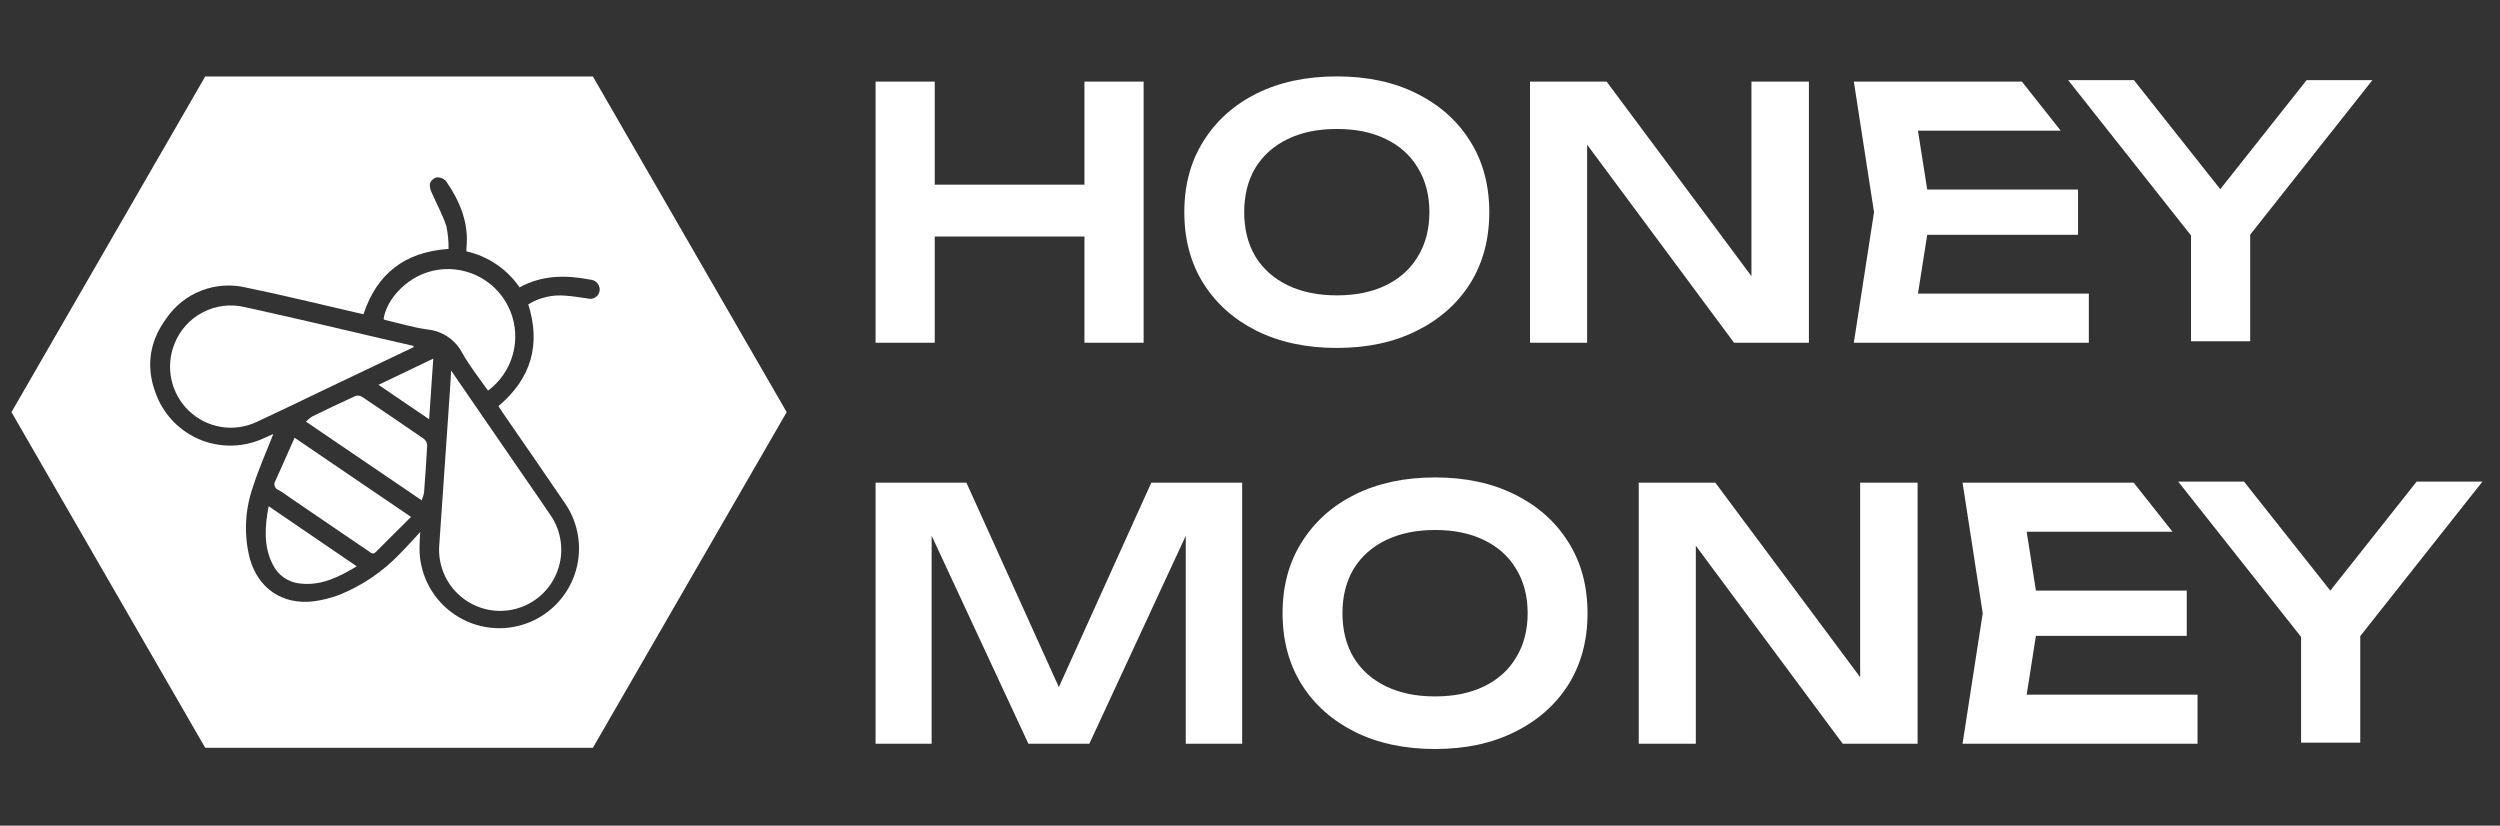<?xml version="1.0" encoding="UTF-8"?> <svg xmlns="http://www.w3.org/2000/svg" width="109" height="36" viewBox="0 0 109 36" fill="none"><rect x="0" y="0" width="109" height="36" fill="#333333" stroke="none"/> <g clip-path="url(#clip0_372_754)"> <path d="M12.005 20.971C11.983 21.005 11.97 21.043 11.966 21.083C11.961 21.123 11.966 21.163 11.979 21.201C11.992 21.239 12.014 21.273 12.043 21.301C12.071 21.329 12.106 21.35 12.144 21.363C12.327 21.467 12.496 21.595 12.672 21.718L16.076 24.036C16.171 24.101 16.257 24.198 16.384 24.069C16.885 23.563 17.393 23.062 17.921 22.538L12.844 19.086C12.556 19.731 12.285 20.355 12.005 20.971Z" fill="white"></path> <path d="M18.486 19.137C17.588 18.519 16.686 17.906 15.78 17.297C15.737 17.271 15.688 17.256 15.639 17.25C15.588 17.245 15.538 17.251 15.49 17.267C14.855 17.557 14.225 17.857 13.599 18.166C13.503 18.228 13.416 18.301 13.339 18.384L18.384 21.813C18.43 21.706 18.465 21.595 18.488 21.481C18.541 20.786 18.59 20.107 18.625 19.418C18.623 19.364 18.609 19.311 18.585 19.263C18.561 19.214 18.527 19.172 18.486 19.137Z" fill="white"></path> <path d="M18.031 15.137V15.082L16.598 14.753C14.625 14.289 12.657 13.825 10.68 13.392C10.06 13.242 9.408 13.322 8.842 13.617C8.277 13.911 7.838 14.4 7.605 14.994C7.408 15.487 7.362 16.028 7.474 16.548C7.586 17.068 7.85 17.542 8.234 17.91C8.618 18.28 9.104 18.524 9.63 18.612C10.155 18.7 10.695 18.626 11.178 18.402C12.168 17.938 13.146 17.474 14.129 16.997L18.031 15.137Z" fill="white"></path> <path d="M11.897 24.622C12.008 24.849 12.176 25.044 12.384 25.188C12.593 25.331 12.835 25.419 13.087 25.442C14.002 25.547 14.772 25.162 15.553 24.691L11.712 22.071C11.55 22.954 11.48 23.812 11.897 24.622Z" fill="white"></path> <path d="M18.71 18.28C18.773 17.381 18.831 16.53 18.891 15.635L16.501 16.778L18.71 18.28Z" fill="white"></path> <path d="M19.604 17.221C19.455 19.389 19.302 21.554 19.156 23.712C19.114 24.139 19.177 24.57 19.337 24.967C19.497 25.365 19.752 25.718 20.078 25.996C20.404 26.275 20.792 26.47 21.21 26.567C21.628 26.663 22.063 26.657 22.478 26.549C22.893 26.441 23.276 26.234 23.594 25.947C23.912 25.659 24.156 25.299 24.305 24.897C24.454 24.495 24.504 24.063 24.45 23.637C24.397 23.212 24.241 22.806 23.997 22.453C23.573 21.825 23.141 21.204 22.71 20.58L19.669 16.157C19.65 16.562 19.627 16.892 19.604 17.221Z" fill="white"></path> <path d="M19.13 11.758C17.806 11.934 16.842 13.046 16.724 13.914C16.738 13.914 16.749 13.939 16.765 13.944C17.394 14.09 18.017 14.28 18.655 14.368C18.974 14.402 19.279 14.515 19.543 14.697C19.806 14.879 20.021 15.123 20.166 15.409C20.486 15.975 20.897 16.489 21.277 17.032C21.801 16.643 22.181 16.091 22.357 15.463C22.533 14.835 22.495 14.166 22.249 13.562C22.003 12.958 21.563 12.453 20.998 12.126C20.434 11.799 19.776 11.67 19.13 11.758Z" fill="white"></path> <path d="M25.849 3.333H8.948L0.5 17.969L8.948 32.605H25.849L34.299 17.969L25.849 3.333ZM25.617 13.012C25.297 12.973 24.977 12.91 24.655 12.892C24.087 12.839 23.518 12.972 23.032 13.27C23.586 15.02 23.167 16.499 21.732 17.707C21.794 17.802 21.854 17.899 21.919 17.994C22.826 19.311 23.741 20.626 24.639 21.95C24.948 22.401 25.145 22.92 25.216 23.462C25.287 24.005 25.229 24.556 25.046 25.072C24.864 25.588 24.562 26.054 24.166 26.431C23.77 26.808 23.29 27.087 22.766 27.244C22.242 27.401 21.688 27.432 21.149 27.334C20.611 27.237 20.103 27.014 19.667 26.683C19.231 26.353 18.879 25.924 18.64 25.432C18.401 24.939 18.281 24.398 18.291 23.851C18.291 23.649 18.31 23.447 18.321 23.197C18.006 23.535 17.732 23.846 17.44 24.138C16.699 24.917 15.799 25.529 14.802 25.933C14.436 26.072 14.055 26.168 13.666 26.218C12.305 26.38 11.239 25.647 10.884 24.324C10.629 23.298 10.68 22.221 11.03 21.224C11.278 20.443 11.617 19.689 11.916 18.922L11.44 19.133C10.62 19.496 9.69 19.526 8.847 19.217C8.005 18.907 7.316 18.282 6.926 17.473C6.335 16.219 6.43 14.983 7.26 13.873C7.636 13.324 8.171 12.903 8.792 12.665C9.413 12.427 10.091 12.383 10.738 12.54C12.331 12.864 13.909 13.258 15.493 13.62L15.848 13.699C16.434 11.932 17.644 10.986 19.557 10.852C19.563 10.517 19.53 10.182 19.459 9.855C19.3 9.366 19.045 8.909 18.84 8.434C18.767 8.304 18.732 8.156 18.741 8.007C18.763 7.942 18.801 7.883 18.851 7.836C18.901 7.789 18.962 7.754 19.028 7.736C19.105 7.728 19.181 7.738 19.253 7.765C19.325 7.791 19.39 7.834 19.443 7.889C20.051 8.77 20.454 9.723 20.336 10.831C20.336 10.863 20.336 10.898 20.336 10.958C21.279 11.171 22.108 11.732 22.654 12.53C23.635 11.988 24.674 11.985 25.735 12.192C25.83 12.197 25.92 12.233 25.992 12.294C26.064 12.355 26.115 12.438 26.136 12.53C26.152 12.6 26.15 12.672 26.129 12.74C26.108 12.808 26.07 12.869 26.018 12.918C25.966 12.967 25.903 13.001 25.834 13.018C25.765 13.034 25.692 13.032 25.624 13.012H25.617Z" fill="white"></path> <path fill-rule="evenodd" clip-rule="evenodd" d="M38.175 3.558H40.755V8.051H47.282V3.558H49.862V14.942H47.282V10.313H40.755V14.942H38.175V3.558ZM58.284 15.17C56.959 15.17 55.795 14.922 54.793 14.426C53.801 13.931 53.027 13.242 52.471 12.362C51.914 11.472 51.636 10.434 51.636 9.25C51.636 8.066 51.914 7.034 52.471 6.154C53.027 5.263 53.801 4.57 54.793 4.074C55.795 3.578 56.959 3.331 58.284 3.331C59.61 3.331 60.769 3.578 61.76 4.074C62.762 4.57 63.541 5.263 64.098 6.154C64.654 7.034 64.933 8.066 64.933 9.25C64.933 10.434 64.654 11.472 64.098 12.362C63.541 13.242 62.762 13.931 61.76 14.426C60.769 14.922 59.61 15.17 58.284 15.17ZM58.284 12.878C59.114 12.878 59.827 12.731 60.424 12.438C61.032 12.144 61.497 11.725 61.821 11.178C62.155 10.632 62.322 9.989 62.322 9.25C62.322 8.512 62.155 7.869 61.821 7.323C61.497 6.776 61.032 6.356 60.424 6.063C59.827 5.769 59.114 5.623 58.284 5.623C57.465 5.623 56.751 5.769 56.144 6.063C55.537 6.356 55.066 6.776 54.732 7.323C54.408 7.869 54.247 8.512 54.247 9.25C54.247 9.989 54.408 10.632 54.732 11.178C55.066 11.725 55.537 12.144 56.144 12.438C56.751 12.731 57.465 12.878 58.284 12.878ZM76.363 3.558V12.04L70.049 3.558H66.709V14.942H69.199V6.308L75.604 14.942H78.868V3.558H76.363ZM90.602 10.237H84.027L83.623 12.802H91.073V14.942H80.827L81.708 9.25L80.827 3.558H88.155L89.848 5.698H83.623L84.027 8.264H90.602V10.237ZM54.158 21.044V32.428H51.699V23.362L47.495 32.428H44.838L40.619 23.356V32.428H38.175V21.044H42.136L46.166 29.958L50.197 21.044H54.158ZM62.568 32.656C61.242 32.656 60.079 32.408 59.077 31.912C58.085 31.416 57.311 30.728 56.755 29.848C56.198 28.957 55.92 27.92 55.92 26.736C55.92 25.552 56.198 24.52 56.755 23.64C57.311 22.749 58.085 22.056 59.077 21.56C60.079 21.064 61.242 20.816 62.568 20.816C63.894 20.816 65.052 21.064 66.044 21.56C67.046 22.056 67.825 22.749 68.382 23.64C68.938 24.52 69.216 25.552 69.216 26.736C69.216 27.92 68.938 28.957 68.382 29.848C67.825 30.728 67.046 31.416 66.044 31.912C65.052 32.408 63.894 32.656 62.568 32.656ZM62.568 30.364C63.398 30.364 64.111 30.217 64.708 29.924C65.316 29.63 65.781 29.21 66.105 28.664C66.439 28.117 66.606 27.475 66.606 26.736C66.606 25.997 66.439 25.355 66.105 24.808C65.781 24.262 65.316 23.842 64.708 23.549C64.111 23.255 63.398 23.108 62.568 23.108C61.748 23.108 61.035 23.255 60.428 23.549C59.821 23.842 59.35 24.262 59.016 24.808C58.693 25.355 58.531 25.997 58.531 26.736C58.531 27.475 58.693 28.117 59.016 28.664C59.35 29.21 59.821 29.63 60.428 29.924C61.035 30.217 61.748 30.364 62.568 30.364ZM81.103 21.044V29.525L74.788 21.044H71.449V32.428H73.938V23.794L80.344 32.428H83.607V21.044H81.103ZM95.342 27.723H88.766L88.363 30.288H95.812V32.428H85.567L86.447 26.736L85.567 21.044H93.029L94.722 23.184H88.363L88.766 25.749H95.342V27.723Z" fill="white"></path> <path d="M95.529 14.878V9.383H98.109V14.878H95.529ZM90.171 3.494H93.039L97.426 9.034H96.181L100.568 3.494H103.437L97.638 10.825L95.984 10.841L90.171 3.494Z" fill="white"></path> <path d="M100.327 32.381V26.887H102.907V32.381H100.327ZM94.969 20.997H97.838L102.225 26.537H100.979L105.366 20.997H108.235L102.437 28.328L100.782 28.344L94.969 20.997Z" fill="white"></path> </g> <defs> <clipPath id="clip0_372_754"> <rect width="108" height="35.045" fill="white" transform="translate(0.5 0.478)"></rect> </clipPath> </defs> </svg> 